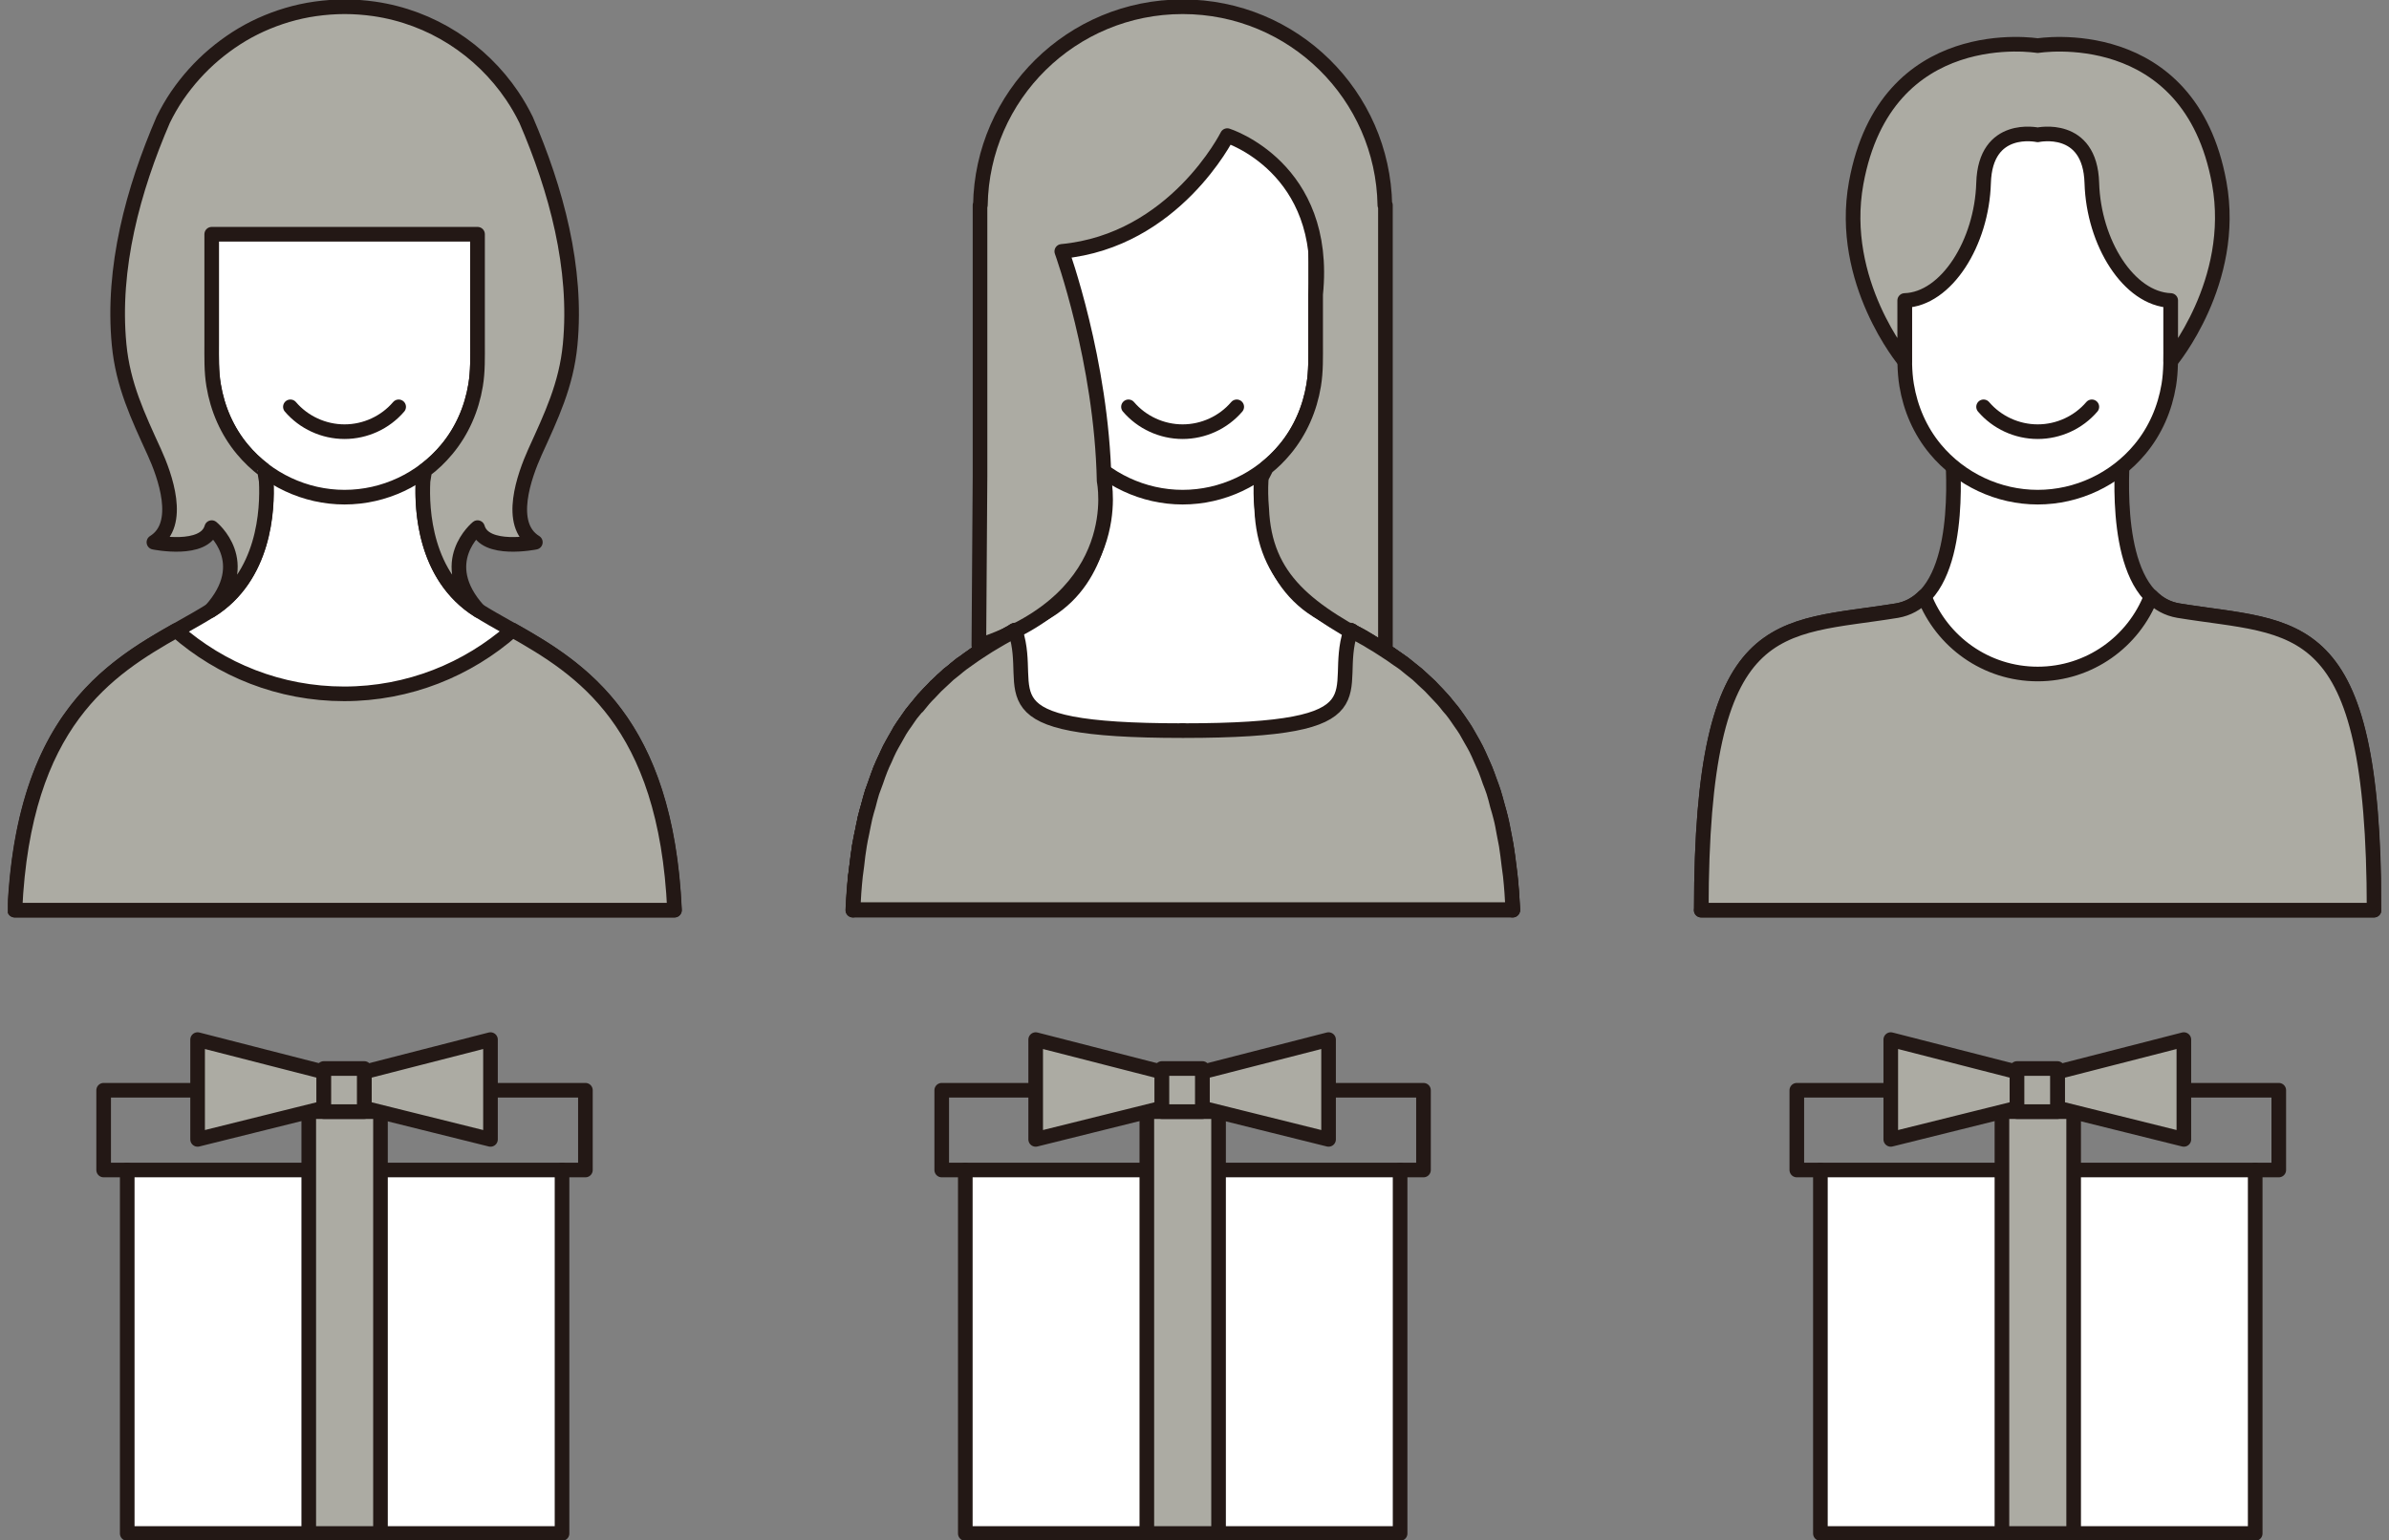 <svg width="245" height="158" viewBox="0 0 245 158" fill="none" xmlns="http://www.w3.org/2000/svg">
<rect x="0" y="0" width="245" height="158" fill="#808080" stroke="none"/>
<g clip-path="url(#clip0_119_2571)">
<path d="M57.638 120.022V157.309H13.048V120.022" fill="white"/>
<path d="M57.638 120.022V157.309H13.048V120.022" stroke="#231815" stroke-width="1.5" stroke-linecap="round" stroke-linejoin="round"/>
<path d="M38.525 120.021H10.629V111.84H20.265" stroke="#231815" stroke-width="1.5" stroke-linecap="round" stroke-linejoin="round"/>
<path d="M50.301 111.84H60.036V120.021H38.524" stroke="#231815" stroke-width="1.5" stroke-linecap="round" stroke-linejoin="round"/>
<path d="M39.02 114.034H31.664V157.308H39.02V114.034Z" fill="#ACABA3" stroke="#231815" stroke-width="1.5" stroke-linecap="round" stroke-linejoin="round"/>
<path d="M20.265 116.88L33.211 113.659V109.964L20.265 106.644V116.88Z" fill="#ACABA3" stroke="#231815" stroke-width="1.5" stroke-linecap="round" stroke-linejoin="round"/>
<path d="M50.301 116.88L37.355 113.659V109.964L50.301 106.644V116.88Z" fill="#ACABA3" stroke="#231815" stroke-width="1.5" stroke-linecap="round" stroke-linejoin="round"/>
<path d="M37.355 109.608H33.211V114.034H37.355V109.608Z" fill="#ACABA3" stroke="#231815" stroke-width="1.5" stroke-linecap="round" stroke-linejoin="round"/>
<path d="M143.586 120.022V157.309H98.996V120.022" fill="white"/>
<path d="M143.586 120.022V157.309H98.996V120.022" stroke="#231815" stroke-width="1.5" stroke-linecap="round" stroke-linejoin="round"/>
<path d="M124.473 120.021H96.577V111.84H106.213" stroke="#231815" stroke-width="1.5" stroke-linecap="round" stroke-linejoin="round"/>
<path d="M136.25 111.84H145.984V120.021H124.473" stroke="#231815" stroke-width="1.5" stroke-linecap="round" stroke-linejoin="round"/>
<path d="M124.968 114.034H117.612V157.308H124.968V114.034Z" fill="#ACABA3" stroke="#231815" stroke-width="1.5" stroke-linecap="round" stroke-linejoin="round"/>
<path d="M106.213 116.88L119.16 113.659V109.964L106.213 106.644V116.88Z" fill="#ACABA3" stroke="#231815" stroke-width="1.5" stroke-linecap="round" stroke-linejoin="round"/>
<path d="M136.249 116.88L123.303 113.659V109.964L136.249 106.644V116.88Z" fill="#ACABA3" stroke="#231815" stroke-width="1.5" stroke-linecap="round" stroke-linejoin="round"/>
<path d="M123.303 109.608H119.159V114.034H123.303V109.608Z" fill="#ACABA3" stroke="#231815" stroke-width="1.5" stroke-linecap="round" stroke-linejoin="round"/>
<path d="M231.278 120.022V157.309H186.688V120.022" fill="white"/>
<path d="M231.278 120.022V157.309H186.688V120.022" stroke="#231815" stroke-width="1.5" stroke-linecap="round" stroke-linejoin="round"/>
<path d="M212.165 120.021H184.27V111.84H193.905" stroke="#231815" stroke-width="1.5" stroke-linecap="round" stroke-linejoin="round"/>
<path d="M223.962 111.84H233.696V120.021H212.185" stroke="#231815" stroke-width="1.5" stroke-linecap="round" stroke-linejoin="round"/>
<path d="M212.66 114.034H205.305V157.308H212.66V114.034Z" fill="#ACABA3" stroke="#231815" stroke-width="1.5" stroke-linecap="round" stroke-linejoin="round"/>
<path d="M193.905 116.88L206.852 113.659V109.964L193.905 106.644V116.88Z" fill="#ACABA3" stroke="#231815" stroke-width="1.5" stroke-linecap="round" stroke-linejoin="round"/>
<path d="M223.962 116.88L211.016 113.659V109.964L223.962 106.644V116.88Z" fill="#ACABA3" stroke="#231815" stroke-width="1.5" stroke-linecap="round" stroke-linejoin="round"/>
<path d="M210.995 109.608H206.852V114.034H210.995V109.608Z" fill="#ACABA3" stroke="#231815" stroke-width="1.5" stroke-linecap="round" stroke-linejoin="round"/>
<path d="M113.251 49.341C113.41 52.285 113.092 59.162 107.541 62.639C100.344 67.145 88.507 70.662 87.477 93.366H155.145C154.114 70.642 142.277 67.145 135.08 62.639C129.291 59.023 129.192 51.712 129.39 48.985" fill="white"/>
<path d="M113.251 49.341C113.41 52.285 113.092 59.162 107.541 62.639C100.344 67.145 88.507 70.662 87.477 93.366H155.145C154.114 70.642 142.277 67.145 135.08 62.639C129.291 59.023 129.192 51.712 129.39 48.985" stroke="#231815" stroke-width="1.5" stroke-linecap="round" stroke-linejoin="round"/>
<path d="M134.922 10.888V35.173C134.922 36.615 134.961 38.057 134.723 39.5C134.327 41.911 133.335 44.203 131.769 46.08C129.192 49.182 125.325 51 121.281 51C117.256 51 113.37 49.182 110.793 46.08C109.226 44.203 108.235 41.911 107.838 39.5C107.601 38.077 107.64 36.615 107.64 35.173C107.64 32.386 107.64 29.6 107.64 26.814C107.64 23.593 107.64 20.392 107.64 17.171C107.64 15.195 107.64 13.2 107.64 11.224V10.888H134.902H134.922Z" fill="white" stroke="#231815" stroke-width="1.5" stroke-linecap="round" stroke-linejoin="round"/>
<path d="M126.832 41.733C125.464 43.334 123.422 44.282 121.281 44.282C119.14 44.282 117.098 43.334 115.729 41.733" stroke="#231815" stroke-width="1.5" stroke-linecap="round" stroke-linejoin="round"/>
<path d="M142.06 21.045H142.021C141.822 9.781 132.643 0.692 121.282 0.692C109.921 0.692 100.722 9.781 100.543 21.045H100.504V48.847C100.504 50.072 100.385 66.235 100.385 66.235C115.731 61.157 113.232 49.341 113.232 49.341C112.975 37.03 108.89 25.787 108.89 25.787C120.469 24.7 125.862 13.911 125.862 13.911C125.862 13.911 136.251 17.172 134.923 30.193V35.193C134.923 36.635 134.962 38.078 134.724 39.52C134.328 41.931 133.337 44.223 131.77 46.1C131.195 46.792 130.581 47.404 129.887 47.958L129.351 49.005C129.351 49.123 129.351 49.242 129.332 49.361C129.292 50.092 129.292 51.08 129.391 52.186C129.688 59.379 134.05 62.639 142.08 66.67V21.045H142.06Z" fill="#ACABA3" stroke="#231815" stroke-width="1.5" stroke-linecap="round" stroke-linejoin="round"/>
<path d="M153.143 81.292C153.281 81.727 153.4 82.221 153.519 82.675C153.4 82.201 153.281 81.727 153.143 81.292Z" fill="#ACABA3" stroke="#231815" stroke-width="1.5" stroke-linecap="round" stroke-linejoin="round"/>
<path d="M151.338 76.846C151.516 77.182 151.675 77.577 151.834 77.933" stroke="#231815" stroke-width="1.5" stroke-linecap="round" stroke-linejoin="round"/>
<path d="M138.57 64.694C138.769 64.793 138.947 64.911 139.145 65.03C138.947 64.911 138.749 64.812 138.57 64.694Z" fill="#ACABA3" stroke="#231815" stroke-width="1.5" stroke-linecap="round" stroke-linejoin="round"/>
<path d="M104.072 64.634C104.072 64.634 104.033 64.654 103.993 64.674C104.033 64.713 104.072 64.753 104.112 64.773C104.112 64.733 104.092 64.674 104.072 64.634Z" fill="#ACABA3" stroke="#231815" stroke-width="1.5" stroke-linecap="round" stroke-linejoin="round"/>
<path d="M152.29 78.96C152.449 79.336 152.587 79.771 152.726 80.166" stroke="#231815" stroke-width="1.5" stroke-linecap="round" stroke-linejoin="round"/>
<path d="M87.715 89.907C87.754 89.532 87.814 89.216 87.854 88.86C87.814 89.216 87.754 89.552 87.715 89.907Z" fill="#ACABA3" stroke="#231815" stroke-width="1.5" stroke-linecap="round" stroke-linejoin="round"/>
<path d="M101.354 66.235C101.592 66.097 101.811 65.959 102.048 65.82" stroke="#231815" stroke-width="1.5" stroke-linecap="round" stroke-linejoin="round"/>
<path d="M102.704 65.425C102.942 65.287 103.18 65.148 103.418 65.03C103.18 65.168 102.942 65.287 102.704 65.425Z" fill="#ACABA3" stroke="#231815" stroke-width="1.5" stroke-linecap="round" stroke-linejoin="round"/>
<path d="M154.45 86.766C154.569 87.438 154.648 88.149 154.728 88.861C154.648 88.149 154.549 87.418 154.45 86.766Z" fill="#ACABA3" stroke="#231815" stroke-width="1.5" stroke-linecap="round" stroke-linejoin="round"/>
<path d="M153.855 83.9C153.974 84.414 154.074 84.987 154.193 85.54C154.093 84.987 153.994 84.414 153.855 83.9Z" fill="#ACABA3" stroke="#231815" stroke-width="1.5" stroke-linecap="round" stroke-linejoin="round"/>
<path d="M154.867 89.907C154.986 91.013 155.065 92.159 155.125 93.365" stroke="#231815" stroke-width="1.5" stroke-linecap="round" stroke-linejoin="round"/>
<path d="M145.311 69.198C145.529 69.396 145.747 69.593 145.965 69.811C145.747 69.613 145.529 69.396 145.311 69.198Z" fill="#ACABA3" stroke="#231815" stroke-width="1.5" stroke-linecap="round" stroke-linejoin="round"/>
<path d="M150.267 74.949C150.445 75.245 150.623 75.581 150.802 75.897" stroke="#231815" stroke-width="1.5" stroke-linecap="round" stroke-linejoin="round"/>
<path d="M142.595 67.124C142.813 67.282 143.031 67.44 143.269 67.598C143.051 67.44 142.833 67.282 142.595 67.124Z" fill="#ACABA3" stroke="#231815" stroke-width="1.5" stroke-linecap="round" stroke-linejoin="round"/>
<path d="M143.963 68.112C144.181 68.27 144.399 68.468 144.617 68.646C144.399 68.468 144.181 68.29 143.963 68.112Z" fill="#ACABA3" stroke="#231815" stroke-width="1.5" stroke-linecap="round" stroke-linejoin="round"/>
<path d="M146.64 70.404C146.858 70.622 147.056 70.859 147.274 71.076" stroke="#231815" stroke-width="1.5" stroke-linecap="round" stroke-linejoin="round"/>
<path d="M139.858 65.424C140.076 65.563 140.295 65.681 140.533 65.82C140.314 65.681 140.096 65.543 139.858 65.424Z" fill="#ACABA3" stroke="#231815" stroke-width="1.5" stroke-linecap="round" stroke-linejoin="round"/>
<path d="M149.138 73.27C149.336 73.527 149.514 73.823 149.713 74.1" stroke="#231815" stroke-width="1.5" stroke-linecap="round" stroke-linejoin="round"/>
<path d="M147.908 71.748C148.106 71.985 148.305 72.242 148.523 72.499C148.325 72.242 148.126 71.985 147.908 71.748Z" fill="#ACABA3" stroke="#231815" stroke-width="1.5" stroke-linecap="round" stroke-linejoin="round"/>
<path d="M141.227 66.234C141.445 66.373 141.683 66.531 141.901 66.669" stroke="#231815" stroke-width="1.5" stroke-linecap="round" stroke-linejoin="round"/>
<path d="M121.281 74.949C121.281 74.949 121.242 74.949 121.202 74.949C121.222 74.949 121.242 74.949 121.262 74.949H121.281Z" fill="#ACABA3" stroke="#231815" stroke-width="1.5" stroke-linecap="round" stroke-linejoin="round"/>
<path d="M88.132 86.765C88.211 86.33 88.29 85.955 88.37 85.54C88.29 85.955 88.191 86.33 88.132 86.765Z" fill="#ACABA3" stroke="#231815" stroke-width="1.5" stroke-linecap="round" stroke-linejoin="round"/>
<path d="M90.273 78.96C90.412 78.605 90.591 78.288 90.729 77.933C90.571 78.269 90.412 78.585 90.273 78.96Z" fill="#ACABA3" stroke="#231815" stroke-width="1.5" stroke-linecap="round" stroke-linejoin="round"/>
<path d="M98.62 68.112C98.858 67.934 99.096 67.776 99.314 67.618C99.076 67.776 98.838 67.954 98.62 68.112Z" fill="#ACABA3" stroke="#231815" stroke-width="1.5" stroke-linecap="round" stroke-linejoin="round"/>
<path d="M91.243 76.845C91.402 76.509 91.6 76.213 91.759 75.916C91.58 76.233 91.402 76.529 91.243 76.845Z" fill="#ACABA3" stroke="#231815" stroke-width="1.5" stroke-linecap="round" stroke-linejoin="round"/>
<path d="M93.444 73.269C93.643 72.993 93.841 72.756 94.059 72.519C93.861 72.775 93.643 73.013 93.444 73.269Z" fill="#ACABA3" stroke="#231815" stroke-width="1.5" stroke-linecap="round" stroke-linejoin="round"/>
<path d="M97.251 69.199C97.489 69.002 97.707 68.824 97.945 68.646" stroke="#231815" stroke-width="1.5" stroke-linecap="round" stroke-linejoin="round"/>
<path d="M92.295 74.948C92.473 74.652 92.672 74.375 92.87 74.099" stroke="#231815" stroke-width="1.5" stroke-linecap="round" stroke-linejoin="round"/>
<path d="M95.943 70.405C96.162 70.187 96.379 70.009 96.598 69.792C96.379 69.99 96.162 70.187 95.943 70.405Z" fill="#ACABA3" stroke="#231815" stroke-width="1.5" stroke-linecap="round" stroke-linejoin="round"/>
<path d="M99.987 67.124C100.225 66.966 100.443 66.828 100.681 66.67" stroke="#231815" stroke-width="1.5" stroke-linecap="round" stroke-linejoin="round"/>
<path d="M88.706 83.9C88.805 83.485 88.924 83.09 89.043 82.694" stroke="#231815" stroke-width="1.5" stroke-linecap="round" stroke-linejoin="round"/>
<path d="M95.308 71.076C95.09 71.293 94.872 71.511 94.674 71.748C94.892 71.511 95.09 71.293 95.308 71.076Z" fill="#ACABA3" stroke="#231815" stroke-width="1.5" stroke-linecap="round" stroke-linejoin="round"/>
<path d="M89.439 81.292C89.558 80.897 89.717 80.541 89.856 80.166C89.717 80.541 89.578 80.897 89.439 81.292Z" fill="#ACABA3" stroke="#231815" stroke-width="1.5" stroke-linecap="round" stroke-linejoin="round"/>
<path d="M140.533 65.82C140.771 65.958 140.989 66.097 141.227 66.235" stroke="#231815" stroke-width="1.5" stroke-linecap="round" stroke-linejoin="round"/>
<path d="M143.269 67.598C143.506 67.756 143.744 67.934 143.982 68.092C143.744 67.914 143.506 67.756 143.269 67.598Z" fill="#ACABA3" stroke="#231815" stroke-width="1.5" stroke-linecap="round" stroke-linejoin="round"/>
<path d="M95.309 71.076C95.527 70.859 95.725 70.622 95.943 70.404" stroke="#231815" stroke-width="1.5" stroke-linecap="round" stroke-linejoin="round"/>
<path d="M141.9 66.67C142.138 66.828 142.356 66.966 142.594 67.124" stroke="#231815" stroke-width="1.5" stroke-linecap="round" stroke-linejoin="round"/>
<path d="M96.597 69.791C96.815 69.594 97.033 69.376 97.251 69.179C97.033 69.376 96.815 69.574 96.597 69.791Z" fill="#ACABA3" stroke="#231815" stroke-width="1.5" stroke-linecap="round" stroke-linejoin="round"/>
<path d="M100.682 66.669C100.9 66.531 101.138 66.373 101.356 66.234" stroke="#231815" stroke-width="1.5" stroke-linecap="round" stroke-linejoin="round"/>
<path d="M102.05 65.82C102.268 65.682 102.486 65.543 102.724 65.425C102.506 65.563 102.288 65.682 102.05 65.82Z" fill="#ACABA3" stroke="#231815" stroke-width="1.5" stroke-linecap="round" stroke-linejoin="round"/>
<path d="M103.992 64.694C103.794 64.793 103.615 64.911 103.417 65.03C103.615 64.911 103.814 64.812 103.992 64.694Z" fill="#ACABA3" stroke="#231815" stroke-width="1.5" stroke-linecap="round" stroke-linejoin="round"/>
<path d="M138.51 64.634C138.51 64.634 138.491 64.733 138.471 64.773C138.51 64.733 138.55 64.694 138.59 64.674C138.57 64.674 138.55 64.654 138.51 64.634Z" fill="#ACABA3" stroke="#231815" stroke-width="1.5" stroke-linecap="round" stroke-linejoin="round"/>
<path d="M97.945 68.626C98.163 68.448 98.382 68.27 98.6 68.092C98.382 68.25 98.163 68.448 97.945 68.626Z" fill="#ACABA3" stroke="#231815" stroke-width="1.5" stroke-linecap="round" stroke-linejoin="round"/>
<path d="M139.165 65.01C139.403 65.149 139.641 65.267 139.879 65.405C139.641 65.267 139.403 65.129 139.165 65.01Z" fill="#ACABA3" stroke="#231815" stroke-width="1.5" stroke-linecap="round" stroke-linejoin="round"/>
<path d="M99.314 67.598C99.532 67.44 99.75 67.282 99.988 67.124C99.769 67.282 99.551 67.44 99.314 67.598Z" fill="#ACABA3" stroke="#231815" stroke-width="1.5" stroke-linecap="round" stroke-linejoin="round"/>
<path d="M94.06 72.499C94.258 72.242 94.456 71.985 94.674 71.748C94.476 71.985 94.278 72.242 94.06 72.499Z" fill="#ACABA3" stroke="#231815" stroke-width="1.5" stroke-linecap="round" stroke-linejoin="round"/>
<path d="M89.044 82.695C89.163 82.221 89.282 81.747 89.421 81.312C89.282 81.747 89.163 82.241 89.044 82.695Z" fill="#ACABA3" stroke="#231815" stroke-width="1.5" stroke-linecap="round" stroke-linejoin="round"/>
<path d="M89.836 80.165C89.975 79.77 90.114 79.335 90.272 78.96" stroke="#231815" stroke-width="1.5" stroke-linecap="round" stroke-linejoin="round"/>
<path d="M87.457 93.365C87.516 92.159 87.596 91.013 87.715 89.907" stroke="#231815" stroke-width="1.5" stroke-linecap="round" stroke-linejoin="round"/>
<path d="M88.389 85.54C88.488 84.987 88.587 84.414 88.726 83.9C88.607 84.414 88.508 84.987 88.389 85.54Z" fill="#ACABA3" stroke="#231815" stroke-width="1.5" stroke-linecap="round" stroke-linejoin="round"/>
<path d="M87.853 88.861C87.933 88.149 88.032 87.418 88.131 86.766C88.012 87.438 87.933 88.149 87.853 88.861Z" fill="#ACABA3" stroke="#231815" stroke-width="1.5" stroke-linecap="round" stroke-linejoin="round"/>
<path d="M90.748 77.933C90.907 77.577 91.065 77.182 91.244 76.846" stroke="#231815" stroke-width="1.5" stroke-linecap="round" stroke-linejoin="round"/>
<path d="M91.76 75.917C91.938 75.601 92.117 75.265 92.295 74.968" stroke="#231815" stroke-width="1.5" stroke-linecap="round" stroke-linejoin="round"/>
<path d="M144.616 68.626C144.854 68.804 145.072 68.982 145.31 69.179" stroke="#231815" stroke-width="1.5" stroke-linecap="round" stroke-linejoin="round"/>
<path d="M92.87 74.1C93.068 73.823 93.247 73.527 93.445 73.27" stroke="#231815" stroke-width="1.5" stroke-linecap="round" stroke-linejoin="round"/>
<path d="M121.361 74.949C121.361 74.949 121.321 74.949 121.281 74.949C121.301 74.949 121.321 74.949 121.341 74.949H121.361Z" fill="#ACABA3" stroke="#231815" stroke-width="1.5" stroke-linecap="round" stroke-linejoin="round"/>
<path d="M149.692 74.099C149.891 74.375 150.089 74.652 150.267 74.948" stroke="#231815" stroke-width="1.5" stroke-linecap="round" stroke-linejoin="round"/>
<path d="M148.522 72.499C148.721 72.755 148.939 72.993 149.137 73.249C148.939 72.973 148.741 72.736 148.522 72.499Z" fill="#ACABA3" stroke="#231815" stroke-width="1.5" stroke-linecap="round" stroke-linejoin="round"/>
<path d="M154.728 88.86C154.767 89.216 154.827 89.552 154.866 89.908C154.827 89.532 154.767 89.216 154.728 88.86Z" fill="#ACABA3" stroke="#231815" stroke-width="1.5" stroke-linecap="round" stroke-linejoin="round"/>
<path d="M145.985 69.792C146.203 69.99 146.422 70.187 146.64 70.405C146.422 70.187 146.203 70.009 145.985 69.792Z" fill="#ACABA3" stroke="#231815" stroke-width="1.5" stroke-linecap="round" stroke-linejoin="round"/>
<path d="M150.804 75.916C150.982 76.233 151.161 76.529 151.319 76.845C151.161 76.509 150.962 76.213 150.804 75.916Z" fill="#ACABA3" stroke="#231815" stroke-width="1.5" stroke-linecap="round" stroke-linejoin="round"/>
<path d="M147.273 71.076C147.492 71.293 147.71 71.511 147.908 71.748C147.69 71.511 147.492 71.293 147.273 71.076Z" fill="#ACABA3" stroke="#231815" stroke-width="1.5" stroke-linecap="round" stroke-linejoin="round"/>
<path d="M153.538 82.694C153.657 83.09 153.776 83.485 153.875 83.9" stroke="#231815" stroke-width="1.5" stroke-linecap="round" stroke-linejoin="round"/>
<path d="M154.193 85.54C154.273 85.955 154.372 86.33 154.431 86.765C154.352 86.33 154.273 85.955 154.193 85.54Z" fill="#ACABA3" stroke="#231815" stroke-width="1.5" stroke-linecap="round" stroke-linejoin="round"/>
<path d="M152.726 80.166C152.864 80.541 153.003 80.897 153.142 81.292C153.023 80.897 152.864 80.541 152.726 80.166Z" fill="#ACABA3" stroke="#231815" stroke-width="1.5" stroke-linecap="round" stroke-linejoin="round"/>
<path d="M151.834 77.933C151.993 78.269 152.151 78.585 152.29 78.96C152.151 78.605 151.973 78.288 151.834 77.933Z" fill="#ACABA3" stroke="#231815" stroke-width="1.5" stroke-linecap="round" stroke-linejoin="round"/>
<path d="M94.059 72.499C93.861 72.756 93.643 72.993 93.444 73.25C93.246 73.507 93.068 73.803 92.869 74.08C92.671 74.356 92.473 74.633 92.294 74.93C92.116 75.226 91.938 75.562 91.759 75.878C91.581 76.194 91.402 76.49 91.244 76.807C91.065 77.143 90.907 77.538 90.748 77.893C90.589 78.229 90.431 78.546 90.292 78.921C90.133 79.296 89.995 79.731 89.856 80.126C89.717 80.502 89.578 80.857 89.439 81.253C89.301 81.687 89.182 82.181 89.063 82.636C88.944 83.031 88.825 83.426 88.726 83.841C88.607 84.355 88.507 84.928 88.389 85.481C88.309 85.896 88.21 86.272 88.151 86.706C88.032 87.378 87.952 88.09 87.873 88.801C87.833 89.157 87.774 89.493 87.734 89.848C87.615 90.955 87.536 92.101 87.477 93.306H155.145C155.085 92.101 155.006 90.955 154.887 89.848C154.847 89.473 154.788 89.157 154.748 88.801C154.669 88.09 154.57 87.358 154.47 86.706C154.391 86.272 154.312 85.896 154.233 85.481C154.133 84.928 154.034 84.355 153.896 83.841C153.796 83.426 153.677 83.031 153.558 82.636C153.44 82.162 153.321 81.687 153.182 81.253C153.063 80.857 152.904 80.502 152.765 80.126C152.627 79.731 152.488 79.296 152.329 78.921C152.19 78.565 152.012 78.249 151.873 77.893C151.715 77.538 151.556 77.143 151.378 76.807C151.219 76.471 151.021 76.174 150.862 75.878C150.684 75.562 150.505 75.226 150.327 74.93C150.148 74.633 149.95 74.356 149.752 74.08C149.554 73.803 149.375 73.507 149.177 73.25C148.979 72.973 148.78 72.736 148.562 72.499C148.364 72.242 148.166 71.985 147.948 71.748C147.729 71.511 147.531 71.294 147.313 71.076C147.095 70.859 146.897 70.622 146.679 70.404C146.461 70.187 146.242 70.009 146.024 69.792C145.806 69.594 145.588 69.377 145.37 69.179C145.132 68.982 144.914 68.804 144.676 68.626C144.458 68.448 144.24 68.27 144.022 68.093C143.784 67.915 143.546 67.757 143.308 67.599C143.09 67.441 142.872 67.282 142.634 67.124C142.396 66.966 142.178 66.828 141.94 66.67C141.722 66.531 141.484 66.373 141.266 66.235C141.028 66.097 140.81 65.959 140.572 65.82C140.354 65.682 140.136 65.543 139.898 65.425C139.66 65.287 139.422 65.148 139.184 65.03C138.986 64.911 138.788 64.812 138.609 64.694C138.57 64.733 138.53 64.773 138.49 64.793C136.488 71.017 142.575 74.949 121.38 74.949C121.36 74.949 121.34 74.949 121.32 74.949C121.301 74.949 121.281 74.949 121.261 74.949C100.066 74.949 106.153 71.017 104.151 64.793C104.111 64.753 104.071 64.714 104.032 64.694C103.833 64.793 103.655 64.911 103.457 65.03C103.219 65.168 102.981 65.287 102.743 65.425C102.525 65.563 102.307 65.682 102.069 65.82C101.831 65.959 101.613 66.097 101.375 66.235C101.157 66.373 100.919 66.531 100.701 66.67C100.463 66.828 100.245 66.966 100.007 67.124C99.789 67.282 99.571 67.441 99.333 67.599C99.095 67.757 98.857 67.934 98.639 68.093C98.421 68.251 98.203 68.448 97.985 68.626C97.747 68.804 97.529 68.982 97.291 69.179C97.073 69.377 96.855 69.575 96.636 69.792C96.418 69.99 96.2 70.187 95.982 70.404C95.764 70.622 95.566 70.859 95.348 71.076C95.13 71.294 94.912 71.511 94.713 71.748C94.515 71.985 94.317 72.242 94.099 72.499H94.059Z" fill="#ACABA3" stroke="#231815" stroke-width="1.5" stroke-linecap="round" stroke-linejoin="round"/>
<path d="M43.402 48.985C43.224 51.712 43.303 59.004 49.093 62.639C56.29 67.145 68.126 70.662 69.157 93.366H1.509C2.54 70.642 14.376 67.145 21.573 62.639C27.125 59.162 27.442 52.285 27.283 49.341" fill="white"/>
<path d="M43.402 48.985C43.224 51.712 43.303 59.004 49.093 62.639C56.29 67.145 68.126 70.662 69.157 93.366H1.509C2.54 70.642 14.376 67.145 21.573 62.639C27.125 59.162 27.442 52.285 27.283 49.341" stroke="#231815" stroke-width="1.5" stroke-linecap="round" stroke-linejoin="round"/>
<path d="M48.973 10.888V35.173C48.973 36.615 49.013 38.057 48.775 39.5C48.379 41.911 47.387 44.203 45.821 46.08C43.243 49.182 39.377 51 35.333 51C31.308 51 27.422 49.182 24.844 46.08C23.278 44.203 22.287 41.911 21.89 39.5C21.652 38.077 21.692 36.615 21.692 35.173C21.692 32.386 21.692 29.6 21.692 26.814C21.692 23.593 21.692 20.392 21.692 17.171C21.692 15.195 21.692 13.2 21.692 11.224V10.888H48.953H48.973Z" fill="white" stroke="#231815" stroke-width="1.5" stroke-linecap="round" stroke-linejoin="round"/>
<path d="M40.884 41.733C39.516 43.334 37.474 44.282 35.333 44.282C33.191 44.282 31.149 43.334 29.781 41.733" stroke="#231815" stroke-width="1.5" stroke-linecap="round" stroke-linejoin="round"/>
<path d="M1.509 93.365H69.177C68.305 74.02 59.581 68.606 52.562 64.634C47.962 68.685 41.915 71.175 35.293 71.175C28.671 71.175 22.664 68.705 18.064 64.674C11.065 68.645 2.401 74.079 1.529 93.365H1.509Z" fill="#ACABA3" stroke="#231815" stroke-width="1.5" stroke-linecap="round" stroke-linejoin="round"/>
<path d="M58.471 35.351C59.224 27.486 57.043 19.464 53.95 12.291C53.534 11.441 53.058 10.611 52.523 9.821C49.33 5.098 44.255 1.759 38.366 0.909C37.375 0.771 36.384 0.692 35.353 0.692C34.322 0.692 33.33 0.771 32.339 0.909C30.376 1.186 28.493 1.759 26.748 2.549C25.003 3.34 23.397 4.387 21.95 5.612C20.503 6.837 19.234 8.26 18.163 9.821C17.628 10.611 17.152 11.441 16.736 12.291C13.643 19.464 11.462 27.486 12.215 35.351C12.612 39.5 14.138 42.682 15.823 46.377C16.914 48.768 18.738 53.806 15.784 55.624C15.784 55.624 20.978 56.691 21.712 54.123C21.712 54.123 26.094 57.66 21.593 62.639C27.145 59.161 27.462 52.285 27.303 49.341C27.303 49.341 27.125 48.234 27.125 48.254C26.292 47.622 25.538 46.91 24.864 46.1C23.298 44.223 22.307 41.931 21.91 39.52C21.672 38.097 21.712 36.635 21.712 35.193V24.028H48.974V35.193C48.974 36.635 49.013 38.078 48.775 39.52C48.379 41.931 47.387 44.223 45.821 46.1C45.147 46.91 44.394 47.641 43.561 48.254L43.382 49.341C43.224 52.285 43.541 59.161 49.093 62.639C44.592 57.679 48.974 54.123 48.974 54.123C49.707 56.691 54.902 55.624 54.902 55.624C51.947 53.806 53.791 48.768 54.862 46.377C56.547 42.662 58.074 39.5 58.471 35.351Z" fill="#ACABA3" stroke="#231815" stroke-width="1.5" stroke-linecap="round" stroke-linejoin="round"/>
<path d="M174.475 93.365C174.475 62.639 182.346 64.634 194.539 62.639C201.023 61.572 200.408 49.775 200.249 46.811H217.677C217.518 49.755 216.924 61.572 223.387 62.639C235.58 64.634 243.451 62.639 243.451 93.365H174.455H174.475Z" fill="white" stroke="#231815" stroke-width="1.5" stroke-linecap="round" stroke-linejoin="round"/>
<path d="M222.614 10.888V35.173C222.614 36.615 222.654 38.057 222.416 39.5C222.019 41.911 221.028 44.203 219.461 46.08C216.884 49.182 213.018 51 208.973 51C204.948 51 201.062 49.182 198.485 46.08C196.919 44.203 195.927 41.911 195.531 39.5C195.293 38.077 195.333 36.615 195.333 35.173C195.333 32.386 195.333 29.6 195.333 26.814C195.333 23.593 195.333 20.392 195.333 17.171C195.333 15.195 195.333 13.2 195.333 11.224V10.888H222.594H222.614Z" fill="white" stroke="#231815" stroke-width="1.5" stroke-linecap="round" stroke-linejoin="round"/>
<path d="M214.525 41.733C213.157 43.334 211.115 44.282 208.973 44.282C206.832 44.282 204.79 43.334 203.422 41.733" stroke="#231815" stroke-width="1.5" stroke-linecap="round" stroke-linejoin="round"/>
<path d="M227.591 18.772C224.557 2.114 208.973 4.683 208.973 4.683C208.973 4.683 193.39 2.094 190.356 18.772C188.512 28.909 195.333 37.05 195.333 37.05V30.825C199.615 30.687 203.244 24.897 203.422 18.772C203.6 12.646 208.973 13.832 208.973 13.832C208.973 13.832 214.346 12.646 214.525 18.772C214.703 24.897 218.312 30.667 222.614 30.825V37.05C222.614 37.05 229.434 28.909 227.591 18.772Z" fill="#ACABA3" stroke="#231815" stroke-width="1.5" stroke-linecap="round" stroke-linejoin="round"/>
<path d="M223.407 62.639C222.257 62.442 221.345 61.908 220.611 61.157C218.807 65.821 214.286 69.14 208.973 69.14C203.659 69.14 199.139 65.821 197.335 61.157C196.581 61.908 195.669 62.442 194.539 62.639C182.346 64.635 174.475 62.639 174.475 93.366H243.471C243.471 62.639 235.6 64.635 223.407 62.639Z" fill="#ACABA3" stroke="#231815" stroke-width="1.5" stroke-linecap="round" stroke-linejoin="round"/>
</g>
<defs>
<clipPath id="clip0_119_2571">
<rect width="243.371" height="158" fill="white" transform="translate(0.814)"/>
</clipPath>
</defs>
</svg>

